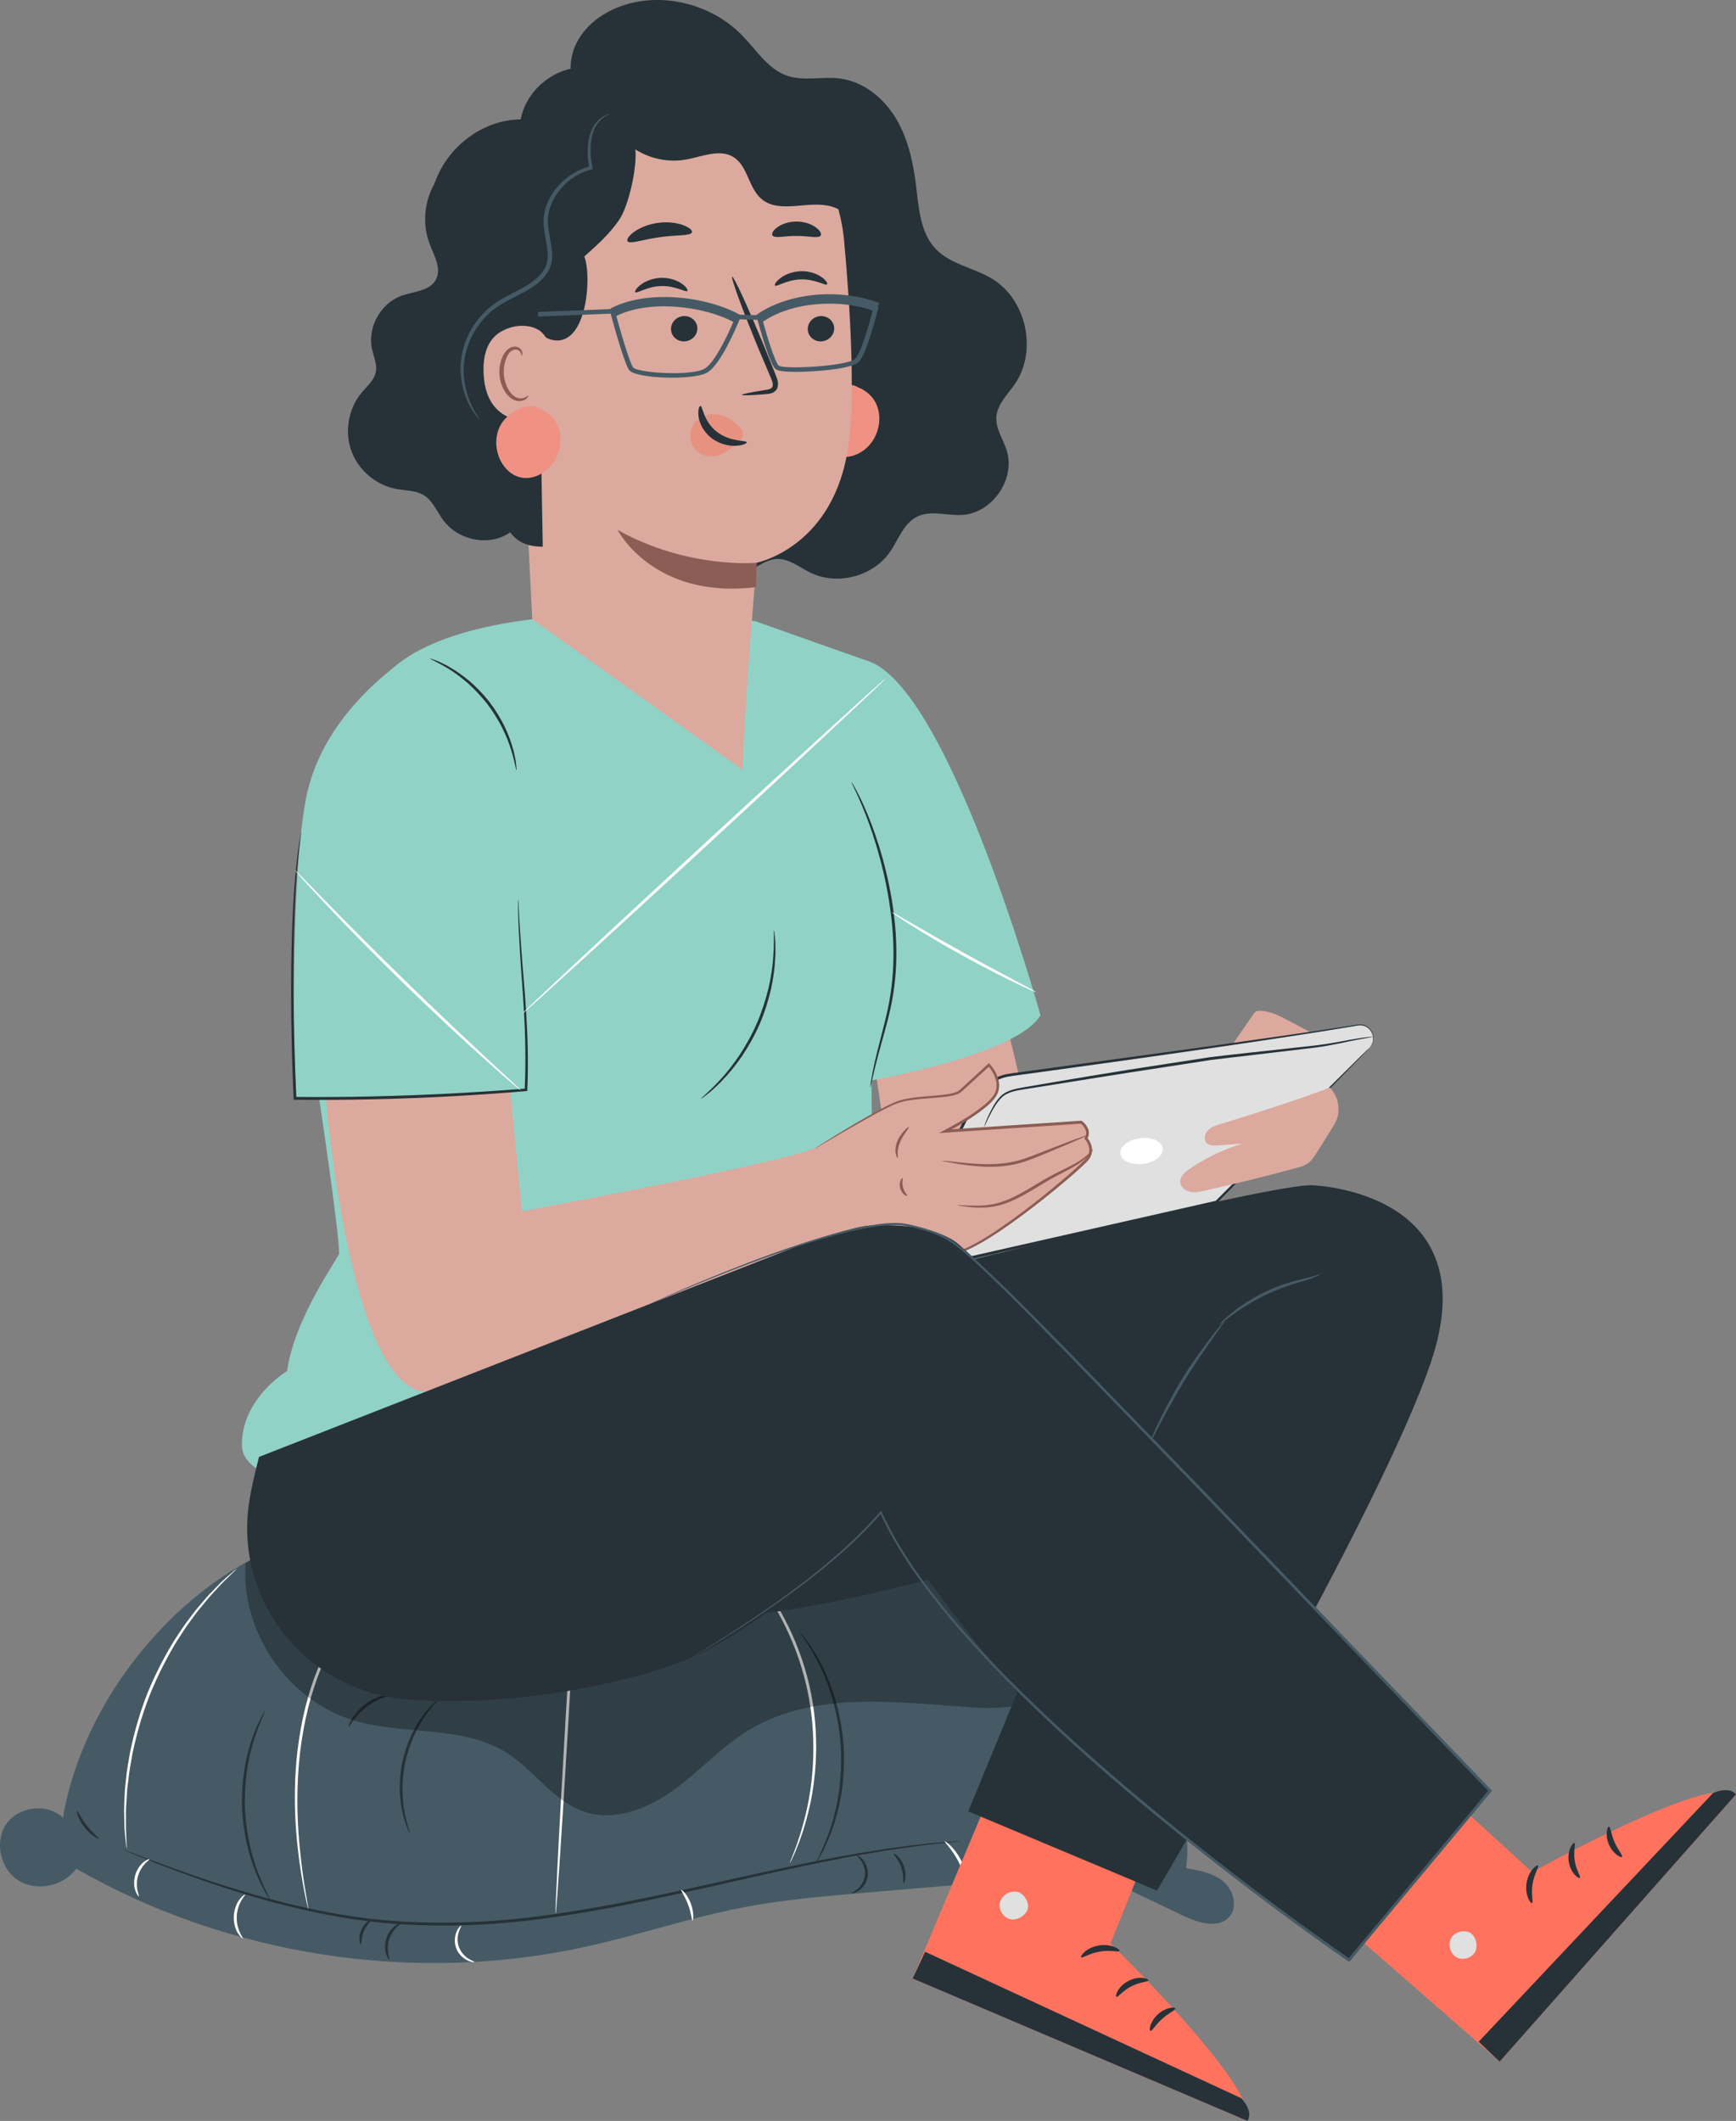 <?xml version="1.0" encoding="UTF-8"?> <svg xmlns="http://www.w3.org/2000/svg" width="3904" height="4769" viewBox="0 0 3904 4769" fill="none"><rect x="0" y="0" width="3904" height="4769" fill="#808080" stroke="none"/> <g clip-path="url(#clip0_25_31297)"> <path d="M3133.08 3924.4L3445.7 4209.6C3445.7 4209.6 3843.45 3987.56 3904 4034.78L3372.49 4635.57L2887.08 4211.12L3133.08 3924.4Z" fill="#FF725E"></path> <path d="M3262.79 4359.36C3255.7 4373.79 3261.65 4393.41 3275.84 4401.13C3290.02 4408.85 3309.91 4402.9 3317.39 4388.6C3324.73 4374.29 3318.27 4350.49 3303.33 4344.54C3288.38 4338.47 3265.32 4346.7 3261.65 4362.39" fill="#E0E0E0"></path> <path d="M3372.49 4635.57L3325.24 4590.89L3852.44 4031.62C3852.44 4031.62 3887.79 4015.16 3903.87 4034.78L3372.49 4635.57Z" fill="#263238"></path> <path d="M3458.75 4194.66C3461.66 4197.32 3450.01 4213.15 3446.59 4235.93C3442.66 4258.59 3448.74 4277.33 3445.2 4278.97C3442.28 4281.12 3428.6 4261.25 3433.04 4233.78C3437.47 4206.31 3456.6 4191.63 3458.75 4194.66Z" fill="#263238"></path> <path d="M3540.58 4144.15C3544 4146.05 3537.79 4163.14 3541.34 4184.03C3544.38 4205.04 3555.53 4219.47 3552.87 4222.26C3550.84 4225.42 3531.97 4212.26 3527.91 4186.18C3523.73 4160.1 3537.79 4141.75 3540.58 4144.15Z" fill="#263238"></path> <path d="M3647.74 4175.04C3645.97 4178.21 3627.73 4169.35 3618.36 4147.7C3608.73 4126.05 3614.68 4106.56 3618.23 4107.44C3622.16 4107.95 3622.92 4124.41 3630.9 4142.13C3638.37 4160.1 3650.02 4171.88 3647.74 4175.04Z" fill="#263238"></path> <path d="M2750.66 4230.24C2727.73 4211.25 2696.7 4205.68 2667.31 4200.74C2689.61 4041.11 2578.01 3895.15 2462.23 3782.87C2316.81 3641.72 2148.85 3516.4 1954.03 3460.32C1778.08 3409.68 1591.11 3418.42 1408.2 3427.66C1158.15 3440.19 908.104 3452.85 658.056 3465.38C402.18 3554.88 186.46 3820.09 141.618 4087.32C106.657 4053.64 41.928 4061.37 14.314 4101.24C-13.3 4141.12 0.633 4202.77 41.801 4228.46C82.969 4254.16 142.885 4241.12 171.386 4201.75C513.144 4397.71 928.498 4461.77 1313.45 4378.09C1434.04 4351.89 1551.34 4311.76 1672.56 4288.59C1762.5 4271.38 1853.96 4263.65 1945.16 4255.81C2116.93 4241.25 2288.69 4226.56 2460.46 4212.01C2527.59 4244.03 2594.73 4275.93 2661.86 4307.96C2695.43 4323.91 2741.03 4337.71 2764.97 4309.35C2784.36 4286.57 2773.59 4249.35 2750.66 4230.24Z" fill="#455A64"></path> <path d="M2159.61 4139.72C2159.61 4139.85 2157.97 4140.1 2154.67 4140.48C2151.13 4140.86 2146.31 4141.5 2140.23 4142.13C2127.06 4143.52 2108.44 4145.55 2084.5 4148.08C2060.3 4151.12 2030.92 4155.42 1996.71 4160.23C1962.64 4166.18 1923.75 4172.13 1881.06 4180.87C1795.56 4197.2 1694.6 4220.36 1582.25 4245.68C1469.89 4270.74 1346.01 4297.96 1214.01 4315.18C1082.02 4332.39 954.339 4334.04 839.575 4321.38C724.811 4307.83 623.855 4281.63 540.632 4256.06C457.409 4230.11 391.413 4205.17 346.065 4187.45C323.391 4178.46 305.91 4171.5 294.003 4166.56C288.303 4164.16 283.87 4162.26 280.576 4160.86C277.536 4159.6 276.016 4158.84 276.143 4158.71C276.143 4158.59 277.79 4159.09 280.83 4160.23C284.25 4161.5 288.683 4163.14 294.51 4165.3C306.797 4169.98 324.404 4176.56 346.952 4185.04C392.553 4202.01 458.802 4226.31 542.025 4251.5C625.248 4276.44 726.078 4302.14 840.335 4315.3C954.593 4327.46 1081.64 4325.81 1213.25 4308.59C1344.87 4291.38 1468.62 4264.41 1580.98 4239.73C1693.34 4214.67 1794.55 4192.01 1880.3 4176.18C1922.99 4167.7 1962.13 4162.13 1996.21 4156.56C2030.54 4152 2060.05 4148.21 2084.24 4145.42C2108.19 4143.4 2127.06 4141.88 2140.11 4140.74C2146.19 4140.36 2151 4139.98 2154.67 4139.72C2157.97 4139.6 2159.61 4139.6 2159.61 4139.72Z" fill="#263238"></path> <path d="M875.677 4406.83C875.043 4407.21 871.37 4402.9 868.583 4394.3C865.796 4385.81 864.403 4372.65 868.583 4359.23C872.763 4345.81 881.25 4335.68 888.47 4330.37C895.691 4324.8 901.137 4323.28 901.517 4324.04C902.024 4324.92 897.464 4327.84 891.637 4333.91C885.81 4339.86 878.717 4349.23 875.043 4361.26C871.37 4373.28 871.75 4385.05 873.27 4393.28C874.537 4401.38 876.563 4406.45 875.677 4406.83Z" fill="#263238"></path> <path d="M811.581 4372.52C809.934 4373.28 804.614 4357.2 812.594 4339.23C820.321 4321.13 835.775 4314.16 836.282 4315.81C837.422 4317.46 825.388 4325.94 818.675 4341.76C811.581 4357.71 813.481 4372.27 811.581 4372.52Z" fill="#263238"></path> <path d="M596.24 3846.04C597.507 3846.67 585.473 3868.7 572.933 3906.8C569.893 3916.42 566.599 3926.8 563.939 3938.32C560.772 3949.71 558.746 3962.12 556.339 3975.16C552.412 4001.36 550.005 4030.48 550.765 4061.11C551.779 4091.75 555.832 4120.61 561.279 4146.56C564.446 4159.47 567.106 4171.75 570.906 4182.89C574.073 4194.28 578 4204.54 581.673 4213.91C596.367 4251.25 609.667 4272.64 608.527 4273.28C608.147 4273.53 604.727 4268.34 598.9 4258.59C595.86 4253.78 592.44 4247.83 589.02 4240.49C585.473 4233.27 581.04 4225.17 577.493 4215.68C573.566 4206.31 569.386 4196.06 565.839 4184.54C561.786 4173.27 558.872 4160.86 555.452 4147.83C549.625 4121.62 545.319 4092.25 544.179 4061.24C543.419 4030.22 546.079 4000.6 550.385 3974.15C553.046 3960.98 555.199 3948.45 558.619 3936.93C561.406 3925.28 565.079 3914.77 568.499 3905.15C571.539 3895.41 575.466 3887.18 578.633 3879.71C581.673 3872.24 584.84 3866.04 587.5 3861.1C592.694 3851.23 595.86 3845.78 596.24 3846.04Z" fill="#263238"></path> <path d="M884.164 3809.33C884.67 3811.35 855.029 3815.15 826.655 3836.29C797.901 3857.05 785.487 3884.14 783.713 3883C782.953 3882.75 784.98 3875.53 791.187 3865.28C797.267 3855.03 807.908 3841.86 822.728 3830.97C837.549 3820.09 853.256 3813.76 864.909 3811.1C876.69 3808.44 884.164 3808.57 884.164 3809.33Z" fill="#263238"></path> <path d="M921.405 4121.5C921.025 4121.62 918.998 4117.57 915.831 4109.98C914.185 4106.18 912.285 4101.49 910.765 4095.8C909.118 4090.23 906.838 4083.9 905.444 4076.56C901.898 4062.13 899.744 4044.66 898.984 4025.03C898.731 4005.41 900.251 3983.89 904.811 3961.74C909.625 3939.59 916.845 3919.21 924.952 3901.36C933.439 3883.76 942.559 3868.57 951.553 3856.8C955.733 3850.72 960.293 3845.78 964.093 3841.35C967.767 3836.8 971.44 3833.25 974.48 3830.47C980.434 3824.77 983.854 3821.86 984.234 3822.11C985.12 3823 971.82 3835.53 955.353 3859.46C946.992 3871.36 938.506 3886.42 930.525 3903.89C922.925 3921.48 915.958 3941.49 911.271 3963.13C906.838 3984.78 905.191 4005.92 905.064 4025.03C905.444 4044.15 907.091 4061.49 910.005 4075.67C915.451 4104.15 922.672 4120.99 921.405 4121.5Z" fill="#263238"></path> <path d="M173.033 4072C174.933 4071.37 181.773 4087.95 195.327 4104.91C208.754 4122 223.321 4132.51 222.308 4134.15C221.548 4135.67 204.447 4127.19 190.133 4108.96C175.819 4090.99 171.386 4072.38 173.033 4072Z" fill="#263238"></path> <path d="M1915.77 4256.57C1915.39 4255.55 1921.09 4253.53 1928.06 4247.45C1935.03 4241.63 1943.13 4230.87 1944.91 4217.2C1946.68 4203.53 1941.49 4191.12 1936.29 4183.65C1931.1 4176.06 1926.03 4172.64 1926.67 4171.75C1926.92 4171.12 1933.13 4173.14 1939.97 4180.87C1946.68 4188.21 1953.39 4202.13 1951.49 4218.08C1949.34 4234.03 1939.33 4245.81 1930.97 4251.25C1922.49 4256.82 1915.9 4257.33 1915.77 4256.57Z" fill="#263238"></path> <path d="M2032.06 4234.67C2030.16 4234.29 2033.32 4217.7 2026.74 4198.97C2020.53 4180.11 2007.86 4168.97 2009.13 4167.45C2009.76 4165.8 2025.98 4175.8 2032.94 4196.82C2040.29 4217.7 2033.58 4235.43 2032.06 4234.67Z" fill="#263238"></path> <path d="M1798.98 3669.44C1799.36 3669.19 1804.18 3675.14 1812.66 3686.41C1816.97 3691.98 1822.04 3698.81 1827.1 3707.42C1832.3 3715.9 1838.76 3725.27 1844.2 3736.66C1847.12 3742.23 1850.03 3748.18 1853.2 3754.26C1856.24 3760.34 1858.77 3767.04 1861.68 3773.88C1867.89 3787.3 1872.45 3802.49 1877.77 3818.19C1887.02 3850.09 1894.24 3886.04 1897.15 3924.27C1899.56 3962.63 1897.15 3999.21 1892.34 4032.12C1889.3 4048.45 1886.76 4064.02 1882.46 4078.2C1880.43 4085.29 1878.91 4092.25 1876.76 4098.71C1874.48 4105.16 1872.32 4111.37 1870.17 4117.32C1866.37 4129.34 1861.18 4139.47 1857.25 4148.59C1853.45 4157.83 1849.27 4165.29 1845.72 4171.37C1838.88 4183.65 1834.83 4190.23 1834.45 4189.98C1833.06 4189.22 1849.4 4162.76 1865.74 4115.8C1867.64 4109.85 1869.66 4103.65 1871.82 4097.32C1873.84 4090.86 1875.24 4083.9 1877.14 4076.94C1881.19 4062.88 1883.47 4047.44 1886.38 4031.24C1890.82 3998.7 1892.97 3962.63 1890.69 3924.78C1887.9 3887.05 1880.94 3851.48 1872.07 3819.96C1867 3804.39 1862.7 3789.32 1856.74 3776.03C1853.96 3769.32 1851.68 3762.61 1848.76 3756.54C1845.85 3750.46 1842.94 3744.64 1840.28 3739.07C1817.48 3694.38 1797.59 3670.33 1798.98 3669.44Z" fill="#263238"></path> <path d="M336.311 4180.36C336.818 4181.37 332.131 4184.16 326.304 4190.23C320.478 4196.31 313.891 4206.06 310.344 4218.34C306.924 4230.62 307.304 4242.39 309.077 4250.62C310.851 4258.84 313.257 4263.78 312.371 4264.29C311.737 4264.67 307.81 4260.49 304.644 4251.88C301.477 4243.27 300.21 4230.11 304.01 4216.56C307.937 4203.02 315.917 4192.51 323.138 4186.82C330.358 4181.12 336.058 4179.73 336.311 4180.36Z" fill="white"></path> <path d="M532.272 3527.16C532.398 3527.29 530.751 3529.18 527.458 3532.48C523.658 3536.27 518.844 3540.96 512.891 3546.78C506.431 3552.86 498.704 3560.45 490.343 3569.82C481.856 3579.19 471.723 3589.19 461.969 3601.72C456.902 3607.8 451.709 3614.25 446.135 3620.83C440.688 3627.54 435.622 3635.01 430.048 3642.36C418.648 3657.04 408.261 3674 396.86 3691.47C375.326 3727.17 354.045 3768.06 336.185 3812.87C318.704 3857.81 306.417 3902.24 297.93 3943.13C294.257 3963.64 290.457 3983.13 288.683 4001.74C287.67 4010.98 286.276 4019.84 285.77 4028.45C285.263 4037.06 284.756 4045.29 284.25 4053.26C282.856 4069.09 283.49 4083.39 283.236 4095.92C282.983 4108.46 283.363 4119.34 283.996 4128.2C284.376 4136.43 284.63 4143.14 284.883 4148.59C285.01 4153.27 285.01 4155.67 284.756 4155.8C284.503 4155.8 284.123 4153.4 283.616 4148.71C283.11 4143.27 282.35 4136.56 281.463 4128.33C280.45 4119.47 279.563 4108.71 279.563 4096.05C279.436 4083.39 278.55 4069.09 279.563 4053.14C279.943 4045.16 280.323 4036.81 280.703 4028.2C281.083 4019.46 282.476 4010.6 283.363 4001.24C284.883 3982.5 288.557 3962.88 292.103 3942.12C300.464 3900.85 312.624 3856.04 330.231 3810.72C348.345 3765.53 369.879 3724.38 391.92 3688.56C403.574 3670.96 414.214 3654 425.868 3639.32C431.568 3631.85 436.762 3624.51 442.335 3617.8C447.909 3611.21 453.355 3604.88 458.549 3598.81C468.556 3586.4 479.07 3576.53 487.81 3567.41C496.424 3558.17 504.531 3550.83 511.244 3545.01C517.451 3539.56 522.518 3535.13 526.698 3531.59C530.245 3528.55 532.145 3527.03 532.272 3527.16Z" fill="white"></path> <path d="M984.867 3452.47C984.994 3452.72 982.08 3454.37 976.507 3457.53C971.06 3460.83 962.446 3464.75 952.312 3471.33C931.412 3483.61 902.531 3503.61 870.483 3532.73C838.435 3561.72 804.487 3600.96 773.96 3649.32C743.432 3697.55 716.958 3755.15 698.717 3818.57C662.869 3946.17 665.783 4068.07 674.016 4153.9C678.196 4197.07 683.39 4231.75 687.443 4255.68C689.343 4267.2 690.99 4276.31 692.13 4283.28C693.144 4289.61 693.65 4292.9 693.397 4293.02C693.144 4293.02 692.257 4289.86 690.863 4283.66C689.47 4277.45 687.19 4268.21 685.037 4256.31C680.223 4232.51 674.27 4197.83 669.456 4154.54C664.643 4111.37 661.602 4059.47 663.883 4001.87C666.163 3944.4 674.523 3881.1 692.51 3816.92C710.877 3752.87 737.858 3694.76 768.893 3646.28C800.054 3597.67 834.635 3558.3 867.443 3529.44C900.124 3500.45 929.638 3480.83 951.046 3469.18C961.433 3462.85 970.3 3459.31 976 3456.39C981.7 3453.61 984.74 3452.22 984.867 3452.47Z" fill="white"></path> <path d="M551.145 4259.86C551.906 4260.62 547.599 4265.05 542.785 4273.28C537.972 4281.5 533.158 4294.04 532.398 4308.47C531.765 4323.03 535.058 4335.94 539.112 4344.55C543.039 4353.28 546.965 4358.09 546.079 4358.72C545.572 4359.23 540.378 4355.43 534.932 4346.7C529.485 4337.96 524.925 4323.91 525.811 4308.09C526.698 4292.26 532.652 4278.72 538.858 4270.62C545.065 4262.52 550.765 4259.35 551.145 4259.86Z" fill="white"></path> <path d="M1066.82 4411.38C1066.7 4412.14 1060.49 4412.4 1051.5 4408.22C1042.63 4404.17 1031.23 4394.8 1025.78 4380.24C1020.46 4365.56 1023.12 4351.13 1027.3 4342.27C1031.48 4333.28 1036.42 4329.35 1037.06 4329.99C1037.94 4330.62 1034.4 4335.43 1031.74 4344.04C1028.95 4352.52 1027.43 4365.43 1032.12 4378.09C1036.8 4390.75 1046.3 4399.61 1053.78 4404.3C1061.38 4408.98 1067.08 4410.37 1066.82 4411.38Z" fill="white"></path> <path d="M1301.16 3423.86C1302.94 3423.99 1292.93 3620.83 1278.62 3863.63C1264.3 4106.43 1251.38 4303.15 1249.48 4303.02C1247.71 4302.9 1257.72 4106.05 1272.03 3863.25C1286.22 3620.45 1299.26 3423.73 1301.16 3423.86Z" fill="white"></path> <path d="M1557.42 4318.21C1555.52 4318.21 1554.63 4301.63 1547.54 4282.9C1540.7 4264.03 1530.57 4250.87 1532.09 4249.6C1533.23 4248.34 1546.4 4260.36 1553.75 4280.62C1561.22 4300.75 1559.07 4318.47 1557.42 4318.21Z" fill="white"></path> <path d="M1605.05 3447.41C1605.17 3447.28 1607.45 3448.93 1611.76 3452.34C1615.94 3455.89 1622.4 3460.7 1630.13 3467.66C1645.84 3481.33 1667.37 3502.35 1691.31 3530.83C1739.19 3587.16 1794.17 3677.42 1819.88 3788.69C1845.6 3899.96 1835.59 4005.16 1817.22 4076.81C1808.23 4112.89 1797.97 4141.24 1789.86 4160.36C1786.06 4169.98 1782.39 4177.19 1780.11 4182.13C1777.7 4187.07 1776.43 4189.6 1776.18 4189.47C1775.93 4189.35 1776.94 4186.69 1778.84 4181.63C1780.74 4176.44 1784.03 4169.22 1787.45 4159.47C1794.8 4140.23 1804.3 4111.75 1812.66 4075.8C1829.76 4004.4 1838.76 3900.22 1813.42 3790.21C1788.09 3680.21 1734.38 3590.58 1687.76 3533.87C1664.46 3505.26 1643.56 3483.74 1628.48 3469.69C1621.14 3462.34 1614.93 3457.28 1611 3453.48C1606.95 3449.56 1604.92 3447.53 1605.05 3447.41Z" fill="white"></path> <path d="M2173.67 4235.17C2171.65 4235.43 2168.73 4211.12 2154.93 4184.92C2141.5 4158.59 2123.39 4142 2124.78 4140.48C2125.67 4139.09 2146.57 4154.16 2160.75 4181.88C2175.19 4209.47 2175.32 4235.3 2173.67 4235.17Z" fill="white"></path> <path d="M2427.52 4079.59C2427.9 4078.96 2434.87 4082.51 2443.36 4091.75C2451.72 4100.86 2460.58 4116.43 2463.88 4135.42C2467.04 4154.41 2463.88 4172.01 2458.94 4183.4C2454.12 4194.92 2448.68 4200.61 2448.04 4200.11C2447.16 4199.48 2451.08 4193.02 2454.5 4181.75C2458.05 4170.49 2460.2 4154.16 2457.29 4136.43C2454.25 4118.71 2446.65 4104.03 2439.56 4094.66C2432.72 4085.29 2426.89 4080.48 2427.52 4079.59Z" fill="white"></path> <path d="M2267.79 3629.82C2268.17 3629.7 2270.58 3635.65 2274.38 3646.53C2278.3 3657.42 2283.24 3673.37 2288.69 3693.37C2299.58 3733.25 2310.99 3789.58 2315.93 3852.62C2320.74 3915.66 2318.21 3973.13 2313.52 4014.27C2311.24 4034.78 2308.83 4051.36 2306.55 4062.76C2304.4 4074.15 2303.01 4080.35 2302.63 4080.35C2302.12 4080.23 2302.75 4073.9 2304.02 4062.38C2305.41 4050.99 2307.19 4034.28 2308.83 4013.77C2312.25 3972.75 2314.03 3915.79 2309.21 3853.13C2304.27 3790.46 2293.76 3734.51 2284 3694.51C2279.19 3674.51 2274.88 3658.3 2271.72 3647.29C2268.8 3636.15 2267.28 3629.95 2267.79 3629.82Z" fill="white"></path> <g opacity="0.3"> <path d="M2302.5 3574.76C1820.39 3242.84 1066.95 3256 552.285 3514.5C540.505 3668.69 647.162 3823.88 795.367 3868.32C908.991 3902.37 1040.6 3878.19 1140.55 3941.87C1202.74 3981.49 1245.56 4051.62 1315.6 4074.28C1383.88 4096.3 1458.49 4066.18 1516.51 4023.89C1574.39 3981.61 1623.16 3927.05 1684.47 3889.96C1832.93 3800.09 2020.4 3828.31 2193.56 3839.58C2278.43 3845.15 2388.13 3828.06 2407.26 3745.27C2423.34 3675.9 2361.02 3615.01 2302.5 3574.76Z" fill="black"></path> </g> <path d="M2264.24 2304.43L2339.87 2620.9L2490.23 2767.5L2244.99 2818C2244.99 2818 2071.58 2797.5 2040.29 2754.58C2008.88 2711.8 1963.91 2371.4 1963.91 2371.4L2264.24 2304.43Z" fill="#DCA99E"></path> <path d="M1697.77 1396.53L1952.13 1486.54L1962.01 2688.76C1962.01 2688.76 1599.22 3004.85 1577.31 3002.45C1555.39 3000.04 676.17 3278.16 652.609 3329.81C652.609 3329.81 543.925 3313.1 543.925 3248.79C543.925 3142.83 645.642 3082.83 645.642 3082.83C661.729 2964.09 762.686 2825.47 762.686 2818.51C762.686 2769.14 716.198 2459.25 716.198 2459.25C716.198 2459.25 711.384 1682.12 866.683 1518.31C1059.73 1314.88 1697.77 1396.53 1697.77 1396.53Z" fill="#91D2C7"></path> <path d="M2339.87 2282.66C2339.87 2282.66 2119.21 1489.58 1931.73 1482.74L1952.25 2430.64C1952.25 2430.77 2288.06 2373.04 2339.87 2282.66Z" fill="#91D2C7"></path> <path d="M2769.53 2351.78C2783.72 2331.14 2803.99 2301.77 2818.18 2281.14C2819.7 2278.86 2821.34 2276.58 2823.62 2275.06C2826.54 2273.16 2830.21 2272.91 2833.76 2272.91C2855.92 2273.04 2876.44 2283.67 2895.95 2294.05C2913.18 2303.17 2930.28 2312.15 2947.51 2321.27C2949.03 2322.03 2950.42 2322.79 2951.56 2324.05C2955.11 2327.98 2953.33 2334.69 2949.15 2338.1C2944.97 2341.4 2939.4 2342.28 2934.21 2342.92C2882.52 2349.37 2830.46 2353.55 2778.4 2355.57C2774.98 2355.45 2770.67 2354.94 2769.53 2351.78Z" fill="#DCA99E"></path> <path d="M3080.26 2355.45L2735.46 2702.43L1990.38 2871.93L2195.21 2471.53C2210.28 2441.65 2239.16 2421.15 2272.35 2416.72C2423.6 2396.34 2859.6 2337.09 3053.28 2304.81C3081.78 2300.13 3100.02 2334.31 3080.26 2355.45Z" fill="#E0E0E0"></path> <path d="M3080.26 2355.45C3080.13 2355.32 3081.78 2353.68 3084.06 2349.75C3086.34 2345.95 3088.87 2339.24 3087.48 2330.64C3086.34 2322.28 3080.26 2311.39 3068.22 2307.09C3062.14 2304.81 3055.43 2305.32 3048.08 2306.84C3040.74 2308.1 3032.88 2309.37 3024.52 2310.76C2958.02 2321.9 2861.5 2336.59 2742.05 2354.05C2622.72 2371.4 2480.47 2391.4 2322.39 2413.05C2302.88 2415.96 2282.23 2417.98 2262.85 2421.65C2243.6 2426.21 2225.61 2436.97 2212.18 2452.16C2205.34 2459.76 2200.27 2468.36 2195.59 2477.73C2190.77 2487.1 2185.96 2496.59 2181.15 2506.09C2171.52 2525.08 2161.64 2544.19 2151.76 2563.43C2112.24 2640.65 2071.45 2720.66 2029.52 2802.43C2017.24 2826.36 2005.2 2850.03 1993.29 2873.32L1989.62 2868.64C2273.49 2804.33 2532.28 2745.72 2734.83 2699.9L2733.56 2700.53C2839.58 2594.45 2925.97 2508.11 2986.14 2447.98C3016.04 2418.24 3039.47 2395.07 3055.56 2379.12C3063.41 2371.4 3069.49 2365.45 3073.8 2361.27C3077.98 2357.35 3080.26 2355.45 3080.26 2355.45C3080.26 2355.45 3078.36 2357.73 3074.43 2361.9C3070.25 2366.21 3064.3 2372.28 3056.7 2380.26C3040.86 2396.46 3017.81 2420.01 2988.3 2450.14C2928.51 2510.65 2842.62 2597.61 2737.23 2704.33L2736.73 2704.83L2735.97 2704.96C2533.55 2751.17 2274.88 2810.41 1991.14 2875.22L1984.3 2876.74L1987.47 2870.41C1999.37 2847.12 2011.54 2823.45 2023.7 2799.52C2065.62 2717.62 2106.54 2637.74 2146.06 2560.52C2155.94 2541.28 2165.69 2522.17 2175.45 2503.18C2180.26 2493.68 2185.07 2484.32 2189.89 2474.95C2194.57 2465.58 2200.27 2455.96 2207.5 2447.98C2221.81 2431.91 2240.94 2420.51 2261.33 2415.7C2281.98 2411.78 2301.74 2410.01 2321.5 2407.1C2479.46 2385.45 2621.71 2365.95 2741.29 2349.5C2860.74 2332.66 2957.26 2318.74 3024.02 2308.36C3032.38 2307.09 3040.23 2305.82 3047.58 2304.69C3054.8 2303.29 3062.52 2302.66 3068.73 2305.32C3081.65 2310.13 3087.61 2321.77 3088.62 2330.51C3089.89 2339.62 3086.97 2346.46 3084.44 2350.13C3082.03 2353.93 3080.26 2355.45 3080.26 2355.45Z" fill="#263238"></path> <path d="M2519.87 2594.45C2521.89 2610.15 2544.82 2620.15 2570.91 2616.73C2597.01 2613.31 2616.52 2597.74 2614.49 2582.04C2612.46 2566.35 2589.53 2556.34 2563.44 2559.76C2537.35 2563.18 2517.84 2578.62 2519.87 2594.45Z" fill="white"></path> <path d="M2560.78 2617.74C2538.99 2617.74 2521.39 2608.25 2519.49 2594.45C2518.47 2586.73 2522.53 2578.88 2530.76 2572.17C2538.99 2565.59 2550.65 2561.03 2563.31 2559.38C2575.98 2557.74 2588.4 2559.13 2598.02 2563.31C2607.78 2567.61 2613.73 2574.19 2614.74 2581.92C2615.76 2589.64 2611.7 2597.49 2603.47 2604.2C2595.24 2610.78 2583.58 2615.34 2570.91 2616.98C2567.49 2617.49 2564.07 2617.74 2560.78 2617.74ZM2573.7 2559.38C2570.41 2559.38 2566.86 2559.64 2563.44 2560.02C2550.9 2561.66 2539.37 2566.22 2531.27 2572.67C2523.16 2579.13 2519.23 2586.85 2520.12 2594.32C2522.15 2609.89 2544.95 2619.64 2570.79 2616.35C2583.33 2614.7 2594.86 2610.14 2602.96 2603.69C2611.07 2597.23 2615 2589.51 2614.11 2582.04C2613.1 2574.57 2607.27 2568.12 2597.77 2563.94C2590.93 2560.9 2582.57 2559.38 2573.7 2559.38Z" fill="white"></path> <path d="M2213.07 2533.94C2212.82 2533.81 2213.7 2530.77 2215.98 2524.95C2218.14 2519.13 2221.56 2510.65 2226.88 2500.14C2232.32 2489.76 2238.78 2476.47 2250.94 2464.31C2263.74 2451.91 2283.88 2447.86 2304.4 2444.44C2387.24 2430.26 2501.63 2410.39 2628.42 2391.4C2660.09 2386.46 2691.12 2381.78 2721.02 2377.09C2751.04 2373.3 2780.05 2370.38 2807.66 2367.22C2862.76 2361.14 2912.42 2355.83 2954.47 2351.14C2996.02 2346.46 3029.21 2338.61 3052.52 2335.19C3064.17 2333.29 3073.16 2332.03 3079.37 2331.52C3085.58 2330.89 3088.75 2330.89 3088.87 2331.02C3088.87 2331.27 3085.71 2331.77 3079.62 2332.79C3073.54 2333.8 3064.55 2335.45 3053.02 2337.72C3029.97 2341.9 2997.04 2350.51 2954.98 2355.83C2913.05 2360.76 2863.4 2366.71 2808.42 2373.3C2780.81 2376.59 2751.8 2379.63 2721.91 2383.55C2692.01 2388.23 2661.1 2393.04 2629.44 2397.85C2502.77 2416.97 2388.25 2436.08 2305.16 2449C2284.64 2452.03 2265.38 2455.83 2253.48 2466.97C2241.82 2478.24 2234.86 2491.28 2229.28 2501.28C2223.71 2511.53 2219.91 2519.89 2217.38 2525.46C2214.59 2531.03 2213.2 2534.06 2213.07 2533.94Z" fill="#263238"></path> <path d="M1832.8 2582.04C1832.8 2582.04 1970.11 2497.1 2014.58 2479.38C2058.91 2461.66 2140.61 2470.52 2160.12 2452.79C2179.63 2435.07 2224.09 2394.31 2224.09 2394.31C2224.09 2394.31 2259.56 2431.53 2236.5 2465.33C2213.45 2499 2126.43 2543.31 2126.43 2543.31L2431.7 2523.05C2431.7 2523.05 2454.76 2539.76 2442.34 2559.26C2442.34 2559.26 2463.88 2582.3 2446.02 2605.33C2428.16 2628.37 2211.04 2812.44 2142.89 2818.01C2074.87 2823.57 1877.52 2787.24 1877.52 2787.24L1832.8 2582.04Z" fill="#DCA99E"></path> <path d="M1147.51 2453.17L1173.73 2723.7C1173.73 2723.7 1737.67 2619.77 1832.93 2581.92L1877.64 2787.12C1877.64 2787.12 1126.23 3140.05 956.366 3129.54C786.5 3119.03 732.792 2472.04 732.792 2472.04L1147.51 2453.17Z" fill="#DCA99E"></path> <path d="M2119.21 2610.15C2119.33 2609.13 2138.08 2611.66 2168.35 2614.7C2198.37 2617.36 2241.06 2621.54 2285.78 2610.53C2308.07 2604.96 2328.34 2596.09 2347.21 2588.88C2365.58 2581.79 2382.43 2575.21 2397.12 2569.51C2411.44 2564.07 2422.96 2559.76 2431.07 2556.98C2439.18 2554.19 2443.61 2552.8 2443.86 2553.18C2443.99 2553.56 2439.81 2555.71 2432.08 2559.26C2424.36 2562.8 2412.96 2567.74 2399.02 2573.69C2384.45 2579.76 2367.73 2586.73 2349.62 2594.32C2331 2601.92 2310.48 2611.03 2287.55 2616.73C2241.32 2628 2198.12 2622.93 2167.97 2619.13C2152.77 2616.98 2140.61 2614.83 2132.25 2613.18C2123.77 2611.79 2119.21 2610.65 2119.21 2610.15Z" fill="#8B5D54"></path> <path d="M2153.28 2710.28C2153.41 2709.01 2172.53 2711.29 2203.06 2710.91C2218.26 2710.53 2236.38 2708.25 2255.25 2701.54C2274.25 2695.09 2293.88 2684.71 2314.03 2672.68C2334.17 2660.78 2353.29 2648.76 2371.66 2639.51C2389.9 2630.27 2406.5 2622.68 2419.67 2614.96C2446.4 2599.89 2457.54 2583.82 2458.43 2584.57C2458.68 2584.83 2456.4 2589.01 2450.7 2595.59C2444.88 2602.17 2435.38 2610.65 2422.2 2618.88C2409.16 2627.36 2392.44 2635.46 2374.57 2644.83C2356.71 2654.2 2337.84 2666.22 2317.57 2678.25C2297.31 2690.28 2277.04 2700.78 2257.4 2707.11C2237.77 2713.82 2218.77 2715.59 2203.32 2715.34C2187.73 2715.21 2175.32 2713.7 2166.71 2712.56C2157.97 2711.54 2153.28 2710.66 2153.28 2710.28Z" fill="#8B5D54"></path> <path d="M2018.76 2603.69C2018 2604.07 2015.34 2600.15 2014.2 2592.68C2012.93 2585.33 2013.94 2574.7 2018.63 2564.32C2023.32 2553.94 2029.78 2546.22 2034.72 2541.03C2039.78 2535.84 2043.33 2533.31 2043.96 2533.81C2045.74 2535.21 2033.32 2548.24 2024.58 2566.98C2020.4 2576.35 2018.76 2585.59 2018.76 2592.3C2018.76 2599.13 2019.77 2603.44 2018.76 2603.69Z" fill="#8B5D54"></path> <path d="M2040.16 2688.76C2039.78 2689.52 2037 2688.88 2033.45 2686.1C2030.03 2683.31 2026.1 2678.25 2024.33 2671.54C2022.56 2664.96 2023.32 2658.5 2025.09 2654.45C2026.74 2650.27 2028.89 2648.5 2029.65 2648.88C2031.3 2649.77 2027.62 2658.88 2030.79 2669.9C2033.58 2681.04 2041.18 2687.24 2040.16 2688.76Z" fill="#8B5D54"></path> <path d="M1877.64 2787.24C1877.64 2787.12 1878.78 2787.24 1881.06 2787.62C1883.6 2788 1886.89 2788.51 1891.07 2789.14C1900.19 2790.54 1913.11 2792.56 1929.58 2795.09C1963.15 2800.03 2012.04 2807.88 2073.48 2813.57C2088.8 2814.71 2105.02 2816.11 2121.74 2816.23C2125.92 2816.36 2130.23 2816.36 2134.41 2816.11C2138.71 2815.85 2143.02 2815.98 2147.07 2814.84C2155.43 2813.57 2163.67 2810.03 2172.03 2806.74C2205.09 2791.67 2237.77 2769.52 2271.59 2745.6C2305.41 2721.42 2339.99 2694.33 2375.21 2665.09C2392.69 2650.4 2410.68 2635.21 2428.03 2619.13C2436.26 2610.78 2446.4 2603.31 2448.93 2592.55C2451.84 2582.04 2447.16 2570.14 2439.94 2561.66L2438.29 2559.76L2439.56 2557.74C2442.6 2552.8 2443.74 2546.85 2441.46 2541.03C2439.3 2535.33 2434.74 2529.89 2429.68 2525.84L2431.83 2526.47C2394.84 2528.88 2356.08 2531.53 2316.56 2534.19C2251.07 2538.5 2187.35 2542.67 2126.55 2546.72L2111.61 2547.74L2124.91 2540.65C2158.22 2522.93 2190.52 2504.19 2217.25 2481.4C2223.84 2475.71 2229.92 2469.38 2234.6 2462.54C2239.16 2455.71 2241.44 2447.61 2241.19 2439.63C2240.68 2423.55 2232.07 2408.11 2221.94 2396.46L2225.99 2396.59C2213.7 2407.73 2201.67 2418.74 2189.89 2429.5C2184.06 2434.82 2178.23 2440.14 2172.41 2445.45C2166.58 2450.39 2161.51 2456.72 2153.66 2459.88C2138.71 2465.71 2123.77 2466.34 2109.33 2467.86C2095.01 2469.13 2081.08 2469.88 2067.65 2471.28C2054.22 2472.67 2041.3 2474.32 2029.27 2477.35C2017.11 2480.27 2006.22 2485.46 1995.7 2490.65C1974.8 2501.03 1955.93 2511.53 1938.95 2521.15C1905.01 2540.27 1878.66 2555.84 1860.67 2566.47C1851.93 2571.54 1845.09 2575.59 1840.02 2578.5C1837.87 2579.76 1836.1 2580.65 1834.7 2581.54C1833.44 2582.17 1832.8 2582.55 1832.8 2582.42C1832.8 2582.3 1833.31 2581.92 1834.45 2581.16C1835.84 2580.27 1837.49 2579.13 1839.52 2577.74C1844.46 2574.57 1851.17 2570.4 1859.66 2564.95C1877.39 2553.94 1903.49 2537.86 1937.18 2518.24C1954.03 2508.49 1972.77 2497.73 1993.8 2487.1C2004.32 2481.91 2015.46 2476.34 2028 2473.18C2040.42 2469.88 2053.59 2468.11 2067.02 2466.59C2080.57 2465.2 2094.5 2464.19 2108.82 2462.92C2122.88 2461.4 2138.08 2460.52 2151.38 2455.07C2157.71 2452.67 2162.78 2446.59 2168.61 2441.4C2174.31 2436.09 2180.13 2430.77 2185.96 2425.45C2197.62 2414.69 2209.65 2403.68 2221.81 2392.41L2223.96 2390.39L2225.86 2392.54C2237.01 2405.32 2246.13 2421.15 2246.89 2439.5C2247.14 2448.62 2244.61 2458.11 2239.42 2465.83C2234.22 2473.56 2227.89 2480.01 2221.05 2485.96C2193.43 2509.51 2161.26 2528.24 2127.44 2546.34L2125.79 2540.27C2186.59 2536.22 2250.44 2531.91 2315.8 2527.61C2355.32 2524.95 2394.08 2522.42 2431.07 2520.01L2432.34 2519.89L2433.22 2520.65C2439.43 2525.58 2444.37 2531.41 2447.28 2538.88C2450.2 2546.34 2448.68 2555.21 2444.75 2561.28L2444.37 2557.36C2452.86 2567.36 2458.3 2580.9 2454.88 2594.32C2453.24 2600.78 2449.56 2606.73 2445.13 2611.03C2440.95 2615.84 2436.39 2619.64 2432.08 2623.82C2414.48 2640.15 2396.49 2655.21 2378.88 2669.9C2343.41 2699.14 2308.58 2726.1 2274.63 2750.28C2240.56 2774.21 2207.62 2796.23 2173.67 2811.42C2164.93 2814.71 2156.57 2818.39 2147.45 2819.65C2143.02 2820.92 2138.59 2820.66 2134.15 2820.92C2129.72 2821.17 2125.41 2821.17 2121.23 2820.92C2104.13 2820.66 2088.04 2819.14 2072.59 2817.88C2011.03 2811.55 1962.26 2803.07 1928.69 2797.5C1912.23 2794.46 1899.43 2792.05 1890.31 2790.41C1886.26 2789.52 1882.96 2788.89 1880.43 2788.38C1878.66 2787.62 1877.64 2787.24 1877.64 2787.24Z" fill="#8B5D54"></path> <path d="M2990.96 2445.33C2914.45 2474.69 2820.2 2504.06 2743.57 2527.86C2733.56 2531.03 2722.92 2534.45 2715.83 2542.17C2708.73 2549.89 2706.45 2563.31 2714.18 2570.52C2720.26 2576.35 2729.76 2576.09 2738.12 2575.46C2756.87 2574.19 2775.74 2572.8 2794.49 2571.54C2751.55 2584.07 2710.63 2603.56 2674.02 2629.26C2664.27 2636.1 2653.76 2645.21 2654.14 2657.11C2654.39 2668.25 2664.65 2677.11 2675.54 2679.64C2686.44 2682.17 2697.71 2679.77 2708.61 2677.36C2778.4 2661.92 2847.82 2644.7 2916.6 2625.84C2924.58 2623.69 2932.81 2621.41 2939.65 2616.85C2949.41 2610.53 2955.87 2600.4 2961.95 2590.52C2972.71 2573.43 2983.35 2556.34 2994.12 2539.26C3000.96 2528.24 3008.06 2516.85 3009.45 2503.94C3011.98 2480.77 3006.03 2462.92 2990.96 2445.33Z" fill="#DCA99E"></path> <path d="M1169.55 2032.39L941.039 1482.74L935.845 1466.03C915.831 1478.06 726.838 1595.66 688.204 1795.04C649.442 1994.42 663.123 2469.63 663.123 2469.63L1173.61 2453.17L1169.55 2032.39Z" fill="#91D2C7"></path> <path d="M677.31 1870.23C677.437 1870.23 677.31 1871.24 677.183 1873.27C676.93 1875.55 676.55 1878.33 676.17 1881.88C675.283 1889.47 673.51 1900.74 671.99 1915.3C668.95 1944.54 665.15 1987.07 662.996 2040.62C658.563 2147.46 658.563 2297.72 666.543 2469.5L663.376 2466.47C718.985 2466.97 777.76 2466.72 838.055 2465.33C962.7 2462.54 1080.25 2455.83 1182.6 2447.6L1179.94 2450.39C1185.89 2322.79 1173.35 2215.57 1169.3 2140.12C1166.89 2102.4 1165.63 2072.65 1165.12 2052.27C1164.99 2042.39 1164.87 2034.67 1164.87 2028.97C1164.87 2023.66 1164.99 2021 1165.12 2021C1165.25 2021 1165.5 2023.66 1165.88 2028.97C1166.13 2034.67 1166.51 2042.39 1167.02 2052.14C1168.16 2072.39 1169.93 2102.14 1172.85 2139.87C1177.91 2215.06 1191.21 2322.41 1185.89 2450.64L1185.77 2453.17L1183.11 2453.43C1080.76 2462.04 962.953 2469.12 838.182 2471.78C777.887 2473.18 719.111 2473.43 663.376 2472.8H660.336L660.209 2469.76C652.609 2297.6 653.369 2147.33 659.069 2040.24C661.729 1986.69 666.29 1944.03 669.963 1914.92C671.863 1900.36 674.017 1889.09 675.283 1881.62C675.917 1878.08 676.423 1875.29 676.803 1873.02C676.93 1871.24 677.183 1870.23 677.31 1870.23Z" fill="#263238"></path> <path d="M967.133 1480.72C967.26 1480.34 971.693 1481.73 979.673 1484.77C983.6 1486.29 988.414 1488.18 993.734 1490.97C999.054 1493.63 1005.39 1496.41 1011.85 1500.46C1025.02 1507.93 1039.97 1518.31 1055.42 1531.1C1070.62 1544.26 1086.2 1559.96 1100.52 1578.19C1114.58 1596.67 1125.98 1615.66 1134.85 1633.64C1143.33 1651.74 1149.67 1668.83 1153.59 1683.51C1155.87 1690.73 1157.01 1697.56 1158.28 1703.39C1159.67 1709.21 1160.31 1714.4 1160.69 1718.58C1161.57 1726.93 1161.95 1731.62 1161.45 1731.74C1160.18 1731.87 1158.03 1713.39 1149.03 1684.9C1144.73 1670.6 1138.01 1654.14 1129.4 1636.42C1120.4 1618.95 1109.13 1600.34 1095.32 1582.24C1081.26 1564.39 1066.19 1548.82 1051.5 1535.66C1036.55 1522.74 1022.23 1512.24 1009.57 1504.39C984.107 1488.69 966.626 1481.85 967.133 1480.72Z" fill="#263238"></path> <path d="M1914.63 1758.07C1914.89 1757.95 1916.15 1760.1 1918.56 1764.15C1920.84 1768.33 1924.51 1774.28 1928.57 1782.25C1936.8 1798.2 1947.82 1821.87 1959.35 1851.88C1982.02 1911.88 2007.1 1998.21 2014.2 2096.45C2017.62 2145.56 2015.46 2192.65 2008.75 2234.81C2002.16 2276.96 1990.89 2313.8 1982.53 2344.69C1973.91 2375.58 1967.58 2400.64 1963.65 2418.24C1961.75 2426.34 1960.23 2433.05 1958.97 2438.36C1957.83 2442.92 1957.19 2445.33 1956.94 2445.33C1956.69 2445.33 1956.94 2442.79 1957.7 2438.11C1958.46 2433.43 1959.35 2426.46 1961.12 2417.73C1964.29 2400.01 1969.99 2374.69 1978.09 2343.55C1985.95 2312.41 1996.59 2275.7 2002.8 2233.92C2009.13 2192.27 2011.03 2145.56 2007.61 2096.95C2000.52 1999.6 1976.45 1913.52 1954.91 1853.52C1944.02 1823.39 1933.63 1799.72 1926.16 1783.39C1922.61 1775.8 1919.7 1769.72 1917.29 1764.78C1915.39 1760.48 1914.51 1758.2 1914.63 1758.07Z" fill="#263238"></path> <path d="M1740.71 2092.14C1741.22 2092.14 1741.85 2098.09 1742.87 2108.98C1743.37 2114.42 1743.88 2121 1743.75 2128.85C1743.75 2136.57 1744.13 2145.44 1743.25 2155.18C1742.49 2174.68 1739.45 2197.84 1734.13 2223.03C1728.3 2248.23 1720.07 2275.44 1708.28 2302.91C1696.25 2330.26 1682.06 2354.94 1667.62 2376.33C1652.8 2397.48 1637.98 2415.58 1624.3 2429.38C1617.84 2436.59 1611 2442.41 1605.43 2447.73C1599.85 2453.05 1594.66 2457.23 1590.35 2460.64C1581.74 2467.35 1576.93 2470.9 1576.67 2470.52C1575.79 2469.5 1594.91 2454.82 1621.01 2426.34C1634.18 2412.16 1648.37 2394.06 1662.68 2373.04C1676.62 2351.78 1690.55 2327.34 1702.33 2300.38C1713.86 2273.29 1722.22 2246.58 1728.3 2221.77C1733.87 2196.96 1737.42 2174.17 1738.69 2154.93C1741.73 2116.19 1739.32 2092.14 1740.71 2092.14Z" fill="#263238"></path> <path d="M1171.2 2451.78C1171.07 2451.91 1169.05 2450.52 1165.37 2447.48C1161.19 2443.93 1156 2439.5 1149.54 2434.19C1135.86 2422.54 1116.35 2405.45 1092.41 2383.93C1044.53 2341.14 979.42 2280.89 909.244 2212.53C839.069 2144.04 777.127 2080.5 733.172 2033.78C711.131 2010.36 693.524 1991.38 681.49 1977.96C675.916 1971.63 671.356 1966.56 667.809 1962.51C664.769 1958.97 663.249 1956.94 663.376 1956.82C663.503 1956.69 665.403 1958.34 668.823 1961.63C672.623 1965.43 677.563 1970.36 683.39 1976.31C696.564 1989.86 714.551 2008.21 736.465 2030.62C781.307 2076.57 843.629 2139.49 913.805 2207.84C983.98 2276.2 1048.46 2336.84 1095.58 2380.51C1118.63 2401.91 1137.51 2419.37 1151.31 2432.29C1157.39 2438.11 1162.33 2442.79 1166.26 2446.46C1169.68 2449.88 1171.33 2451.65 1171.2 2451.78Z" fill="white"></path> <path d="M1990.51 1526.67C1991.77 1528.06 1810 1697.69 1584.65 1905.55C1359.18 2113.53 1175.51 2281.01 1174.24 2279.62C1172.97 2278.23 1354.75 2108.6 1580.09 1900.61C1805.57 1692.75 1989.24 1525.27 1990.51 1526.67Z" fill="white"></path> <path d="M2329.99 2230.88C2329.73 2231.26 2324.92 2229.36 2316.31 2225.57C2307.69 2221.77 2295.41 2216.07 2280.33 2208.73C2250.18 2194.05 2208.89 2173.03 2164.05 2148.22C2119.21 2123.41 2079.43 2099.61 2051.06 2081.76C2036.87 2072.9 2025.47 2065.43 2017.74 2060.24C2010.02 2054.92 2005.84 2051.89 2006.09 2051.51C2006.34 2051.13 2011.03 2053.53 2019.14 2058.09C2028.51 2063.41 2040.04 2070.12 2053.59 2077.84C2082.6 2094.67 2122.63 2117.71 2167.34 2142.52C2212.06 2167.34 2252.84 2188.98 2282.48 2204.68C2296.29 2212.02 2307.95 2218.35 2317.45 2223.42C2325.68 2227.72 2330.24 2230.5 2329.99 2230.88Z" fill="white"></path> <path d="M1331.44 251.28C1282.16 220.012 1270.26 147.603 1296.98 95.701C1323.71 43.926 1380.33 12.406 1437.84 3.165C1521.19 -10.254 1610.24 19.241 1669.14 79.751C1700.94 112.411 1726.65 155.072 1769.72 170.136C1807.6 183.301 1849.52 171.402 1889.3 176.592C1942.63 183.554 1988.35 221.405 2015.59 267.61C2042.95 313.815 2054.22 367.868 2060.56 421.162C2066.38 470.153 2070.18 523.826 2104.13 559.651C2137.32 594.463 2189.63 601.932 2230.8 626.617C2308.33 673.202 2333.53 788.778 2282.36 863.339C2266.02 887.138 2242.58 908.911 2240.68 937.774C2238.91 964.104 2255.88 987.396 2263.86 1012.59C2284.38 1077.27 2231.44 1153.99 2163.67 1157.91C2129.47 1159.94 2092.86 1146.52 2062.2 1161.84C2031.8 1177.03 2020.4 1213.74 2001.02 1241.59C1962.77 1296.4 1882.58 1317.16 1822.54 1287.67C1797.33 1275.39 1773.65 1255.01 1745.65 1256.91C1717.79 1258.8 1695.87 1282.6 1668.38 1287.92C1632.41 1294.88 1598.33 1268.42 1576.93 1238.68C1555.52 1208.93 1540.7 1173.99 1513.34 1149.68C1477.49 1117.91 1427.2 1110.06 1381.98 1094.36C1282.04 1059.93 1198.43 980.687 1158.91 882.581C1119.39 784.6 1124.59 669.531 1172.72 575.475" fill="#263238"></path> <path d="M1852.44 894.734C1862.7 883.72 1877.39 873.467 1892.34 868.403L1889.3 868.276C1892.08 867.517 1895 867.137 1897.91 866.884C1908.93 864.226 1919.83 864.859 1929.2 870.682H1928.95C1946.05 877.011 1961.12 889.543 1969.35 905.873C1983.67 934.356 1978.35 970.687 1959.09 996.005C1942.25 1018.03 1913.37 1032.46 1886.51 1025.88C1861.81 1019.93 1843.44 997.398 1836.48 972.966C1828.62 946.255 1833.56 915.115 1852.44 894.734Z" fill="#EF9284"></path> <path d="M1898.16 539.903C1885.5 401.288 1788.47 233.43 1650.4 251.912L1220.98 373.438C1179.05 379.134 1148.4 415.845 1150.43 458.126L1196.91 1392.36L1670.79 1731.74C1669.4 1647.56 1701.32 1264.63 1701.32 1265.39C1701.32 1265.39 1878.02 1230.83 1908.3 998.283C1923.37 882.58 1912.23 693.962 1898.16 539.903Z" fill="#DCA99E"></path> <path d="M1875.87 736.75C1876.88 752.447 1864.47 766.245 1848 767.511C1831.66 768.904 1817.6 757.258 1816.59 741.56C1815.58 725.863 1827.99 712.065 1844.33 710.799C1860.8 709.533 1874.86 721.18 1875.87 736.75Z" fill="#263238"></path> <path d="M1859.91 639.276C1856.36 643.201 1833.31 627.25 1801.39 628.263C1769.47 628.769 1746.41 645.859 1742.87 642.061C1741.09 640.416 1744.64 633.327 1754.65 625.605C1764.53 617.883 1781.5 610.287 1801.39 609.781C1821.28 609.275 1838.25 616.237 1848.13 623.453C1858.14 630.542 1861.68 637.504 1859.91 639.276Z" fill="#263238"></path> <path d="M1568.19 736.75C1569.2 752.447 1556.79 766.245 1540.45 767.511C1524.1 768.904 1510.04 757.258 1509.03 741.56C1508.02 725.863 1520.43 712.065 1536.77 710.799C1553.11 709.533 1567.17 721.18 1568.19 736.75Z" fill="#263238"></path> <path d="M1545.77 654.214C1542.22 658.138 1519.17 642.188 1487.24 643.2C1455.32 643.707 1432.27 660.796 1428.72 656.999C1426.95 655.353 1430.5 648.264 1440.5 640.542C1450.38 632.82 1467.36 625.225 1487.24 624.718C1507.13 624.212 1524.11 631.174 1533.99 638.39C1543.99 645.479 1547.54 652.442 1545.77 654.214Z" fill="#263238"></path> <path d="M1668.64 887.898C1668.38 886.126 1688.27 882.075 1720.32 877.011C1728.43 875.999 1736.15 874.1 1737.42 868.53C1739.19 862.58 1735.52 853.846 1731.34 844.478C1723.11 824.983 1714.49 804.476 1705.37 783.082C1669.27 695.609 1642.92 623.453 1646.47 622.061C1650.02 620.668 1682.06 690.419 1718.17 777.892C1726.91 799.539 1735.14 820.046 1743.12 839.794C1746.41 849.035 1752.11 859.289 1748.31 871.695C1746.29 877.898 1740.46 882.455 1735.27 883.974C1730.07 885.746 1725.51 885.999 1721.46 886.253C1688.9 889.037 1668.76 889.67 1668.64 887.898Z" fill="#263238"></path> <path d="M1701.44 1265.39C1701.44 1265.39 1545.89 1279.82 1388.82 1191.46C1388.82 1191.46 1468.62 1348.43 1699.92 1320.2L1701.44 1265.39Z" fill="#8B5D54"></path> <path d="M1665.98 963.978C1649.89 942.584 1624.17 929.925 1600.23 931.444C1583.64 932.584 1567.43 940.685 1558.81 955.496C1550.2 970.307 1550.2 991.954 1561.09 1007.14C1573.25 1024.23 1595.55 1029.17 1613.53 1024.36C1631.52 1019.42 1646.09 1006.64 1659.77 993.979C1663.57 990.435 1667.5 986.764 1669.52 981.7C1671.68 976.637 1671.42 969.927 1667.75 965.497" fill="#E79181"></path> <path d="M1575.15 912.71C1580.35 912.203 1581.36 946.889 1611.76 970.688C1642.16 994.613 1679.02 989.549 1679.4 994.486C1679.91 996.638 1671.3 1001.45 1655.72 1002.33C1640.39 1003.35 1617.84 999.043 1599.35 984.486C1580.85 969.928 1572.37 949.927 1570.85 935.749C1569.07 921.191 1572.75 912.583 1575.15 912.71Z" fill="#263238"></path> <path d="M1556.15 522.181C1553.24 530.916 1521.19 527.751 1483.82 533.321C1446.33 538.131 1416.43 550.031 1411.11 542.309C1408.83 538.638 1413.77 530.283 1425.81 521.548C1437.72 512.814 1456.84 504.332 1479.26 501.167C1501.68 498.003 1522.46 501.041 1536.27 506.231C1550.33 511.421 1557.42 518.004 1556.15 522.181Z" fill="#263238"></path> <path d="M1845.6 529.65C1840.15 537.118 1817.98 530.156 1791.38 530.536C1764.91 530.029 1742.61 536.739 1737.17 529.396C1734.76 525.725 1738.18 518.383 1747.68 511.294C1757.18 504.205 1773.14 498.129 1791.38 498.129C1809.62 498.255 1825.58 504.332 1834.96 511.547C1844.71 518.636 1848 525.979 1845.6 529.65Z" fill="#263238"></path> <path d="M2054.35 491.293C2043.58 456.608 2023.7 423.441 1993.17 403.693C1976.45 392.807 1957.07 386.224 1941.61 373.692C1908.17 346.728 1900.32 299.637 1879.67 261.913C1853.07 213.303 1801.51 179.124 1746.29 173.554C1700.43 168.87 1653.06 182.668 1608.34 171.402C1575.28 163.047 1546.4 141.654 1512.83 135.197C1447.6 122.792 1386.92 169.63 1339.55 216.215C1339.42 262.926 1376.53 294.194 1412.38 324.069C1448.23 354.07 1497.63 367.109 1543.61 358.628C1579.33 352.172 1618.35 334.069 1649.26 353.058C1681.68 373.059 1683.08 421.922 1711.83 446.86C1753 482.559 1818.36 449.012 1870.68 464.583C1910.96 476.482 1936.17 515.092 1963.02 547.499C1989.87 579.906 2029.9 610.794 2070.31 598.768C2067.78 562.563 2065.12 525.979 2054.35 491.293Z" fill="#263238"></path> <path d="M1564.26 293.941C1535 285.586 1475.08 266.597 1459.38 241.279C1425.3 186.213 1365.13 148.616 1303.82 151.907C1242.39 155.199 1183.49 203.682 1170.95 268.496C1096.59 269.002 1024.13 315.714 988.54 385.844C984.107 394.579 980.18 403.693 977.013 413.061C953.832 453.696 949.399 504.838 966.246 548.512C976.38 574.969 993.607 604.338 980.053 629.149C966.246 654.34 931.285 655.226 904.051 664.594C856.676 680.924 825.895 735.358 836.535 784.348C840.335 801.944 848.695 819.413 845.022 837.009C841.222 855.364 825.515 868.276 813.481 882.581C783.587 918.153 774.34 969.928 790.047 1013.6C805.754 1057.27 846.035 1091.33 891.764 1099.56C912.538 1103.35 935.212 1102.47 953.199 1113.61C973.846 1126.27 982.84 1151.2 997.534 1170.57C1025.53 1207.79 1078.1 1224.25 1122.3 1209.56C1131.3 1206.65 1139.53 1202.09 1147.39 1196.9C1161.32 1216.27 1183.23 1229.31 1220.6 1229.31L1211.99 741.054C1216.67 751.308 1225.54 760.675 1241.63 764.22C1320.04 781.942 1331.57 620.414 1313.96 576.741C1342.33 551.55 1370.96 525.979 1392.62 494.078C1414.28 462.051 1433.28 374.958 1428.72 335.588C1456.72 337.234 1577.05 297.612 1564.26 293.941Z" fill="#263238"></path> <path d="M1233.27 780.803C1230.74 731.18 1170.06 720.546 1126.99 745.484C1103.3 759.156 1085.32 786.626 1087.47 839.287C1093.3 979.801 1233.27 944.989 1233.27 940.938C1233.27 938.407 1236.18 838.907 1233.27 780.803Z" fill="#DCA99E"></path> <path d="M1188.05 889.417C1187.41 889.037 1185.64 891.189 1181.59 893.341C1177.66 895.366 1170.69 896.885 1163.35 894.48C1148.27 889.67 1134.85 866.63 1133.07 841.313C1132.18 828.527 1134.34 816.248 1138.52 805.994C1142.45 795.487 1148.78 788.019 1156.13 786.499C1163.47 784.474 1168.92 788.778 1170.82 792.576C1172.85 796.373 1172.09 799.285 1172.85 799.538C1173.23 799.918 1175.76 797.006 1174.37 791.31C1173.73 788.525 1171.83 785.36 1168.41 782.702C1164.87 780.043 1159.93 778.904 1154.73 779.664C1143.97 780.803 1134.59 791.183 1130.03 802.45C1124.96 813.843 1122.18 827.641 1123.19 841.946C1125.22 870.175 1140.8 896.126 1161.45 901.189C1171.45 903.341 1179.56 900.05 1183.74 896.506C1188.05 892.834 1188.55 889.67 1188.05 889.417Z" fill="#8B5D54"></path> <path d="M1370.71 255.963C1371.72 257.482 1356.52 260.014 1342.71 279.382C1328.78 298.497 1323.59 335.208 1332.33 376.603L1333.09 380.147L1329.67 381.033C1294.83 389.641 1256.58 417.364 1239.1 460.785C1234.92 471.545 1232.13 483.444 1231.88 495.09C1231.88 506.99 1233.9 519.395 1236.31 532.181C1238.59 544.966 1241.25 558.132 1241.63 572.183C1242.64 585.981 1238.84 601.805 1230.48 613.704C1213 640.288 1184.88 653.327 1160.69 666.112C1135.86 678.392 1112.93 691.051 1095.45 708.9C1059.86 743.965 1044.02 789.157 1042.88 826.628C1041.49 864.605 1052.26 894.48 1061.38 913.468C1070.75 932.583 1078.6 941.824 1077.72 942.33C1077.46 942.584 1075.44 940.432 1071.76 936.001C1068.22 931.444 1063.15 924.735 1057.96 915.24C1047.44 896.378 1035.41 865.87 1035.79 826.501C1035.92 787.512 1051.75 739.661 1088.86 702.444C1107.1 683.455 1131.55 669.91 1156.13 657.504C1180.32 644.845 1206.79 631.807 1221.99 608.388C1237.58 587.121 1230.61 559.144 1226.56 534.08C1224.28 521.294 1222.12 508.382 1222.25 495.09C1222.75 481.672 1225.92 469.266 1230.48 457.62C1249.86 411.035 1290.78 382.552 1327.89 374.071L1325.23 378.502C1316.87 335.208 1323.46 297.231 1339.42 277.23C1347.15 267.356 1355.51 261.913 1361.46 259.254C1367.41 256.723 1370.58 255.583 1370.71 255.963Z" fill="#455A64"></path> <path d="M1135.61 942.077C1145.87 931.064 1160.56 920.81 1175.51 915.747L1172.47 915.62C1175.25 914.861 1178.17 914.481 1181.08 914.228C1192.1 911.569 1202.99 912.202 1212.37 918.025H1212.11C1229.22 924.355 1244.29 936.887 1252.52 953.217C1266.84 981.7 1261.52 1018.03 1242.26 1043.35C1225.42 1065.38 1196.53 1079.81 1169.68 1073.22C1144.98 1067.27 1126.61 1044.74 1119.64 1020.31C1111.79 993.473 1116.6 962.458 1135.61 942.077Z" fill="#EF9284"></path> <path d="M1861.3 832.071C1887.78 829.16 1920.59 823.716 1930.34 814.475C1944.91 800.677 1959.98 749.661 1972.77 701.558C1974.42 695.355 1975.56 691.304 1975.94 690.165L1965.93 686.24C1965.43 687.38 1964.79 689.532 1962.26 699.152C1955.42 724.977 1937.05 793.588 1922.74 807.133C1905.76 823.083 1764.4 831.312 1751.35 822.197C1743.12 815.614 1723.99 754.219 1713.1 712.697L1712.08 708.9L1655.84 707.381L1654.45 710.925C1643.43 739.028 1609.23 814.982 1584.53 829.033C1553.49 846.629 1432.9 838.147 1423.78 826.121C1415.93 815.741 1394.9 744.218 1382.74 698.646L1381.6 694.595L1209.96 701.431L1210.34 711.811L1373.24 705.229C1379.32 727.762 1404.27 818.02 1414.91 832.198C1429.48 851.566 1558.81 855.743 1590.1 837.894C1620.12 820.805 1655.72 736.623 1663.32 718.014L1703.6 719.153C1709.93 742.573 1731.34 819.792 1744.39 830.172C1756.42 839.793 1827.36 834.983 1835.46 834.35C1841.92 833.97 1851.17 833.21 1861.3 832.071Z" fill="#455A64"></path> <path d="M1652.3 725.484L1663.44 707.508C1589.21 666.746 1456.97 649.783 1372.99 693.583L1383.37 711.812C1458.11 672.822 1582.88 687.38 1652.3 725.484Z" fill="#455A64"></path> <path d="M1969.1 700.671L1977.46 681.303C1887.4 647.124 1771.24 658.264 1701.32 707.887L1714.24 724.47C1777.45 679.784 1886.89 669.53 1969.1 700.671Z" fill="#455A64"></path> <path d="M2650.59 3989.84L2497.32 4369.86C2497.32 4369.86 2831.73 4695.2 2805.51 4769L2052.45 4448.73L2306.93 3842.62L2650.59 3989.84Z" fill="#FF725E"></path> <path d="M2284.64 4253.53C2268.42 4251.38 2251.32 4263.4 2248.41 4279.61C2245.5 4295.81 2257.66 4313.15 2273.87 4315.68C2290.09 4318.22 2310.99 4304.29 2312 4287.96C2313.01 4271.63 2297.69 4251.88 2281.34 4253.4" fill="#E0E0E0"></path> <path d="M2052.45 4448.73L2080.44 4388.6L2791.96 4718.11C2791.96 4718.11 2819.32 4746.97 2805.38 4768.87L2052.45 4448.73Z" fill="#263238"></path> <path d="M2517.46 4386.57C2515.81 4390.24 2496.69 4384.04 2473.5 4388.22C2450.32 4391.76 2434.11 4403.66 2431.45 4400.75C2428.41 4398.6 2443.23 4378.98 2471.22 4374.42C2499.22 4369.74 2519.61 4383.54 2517.46 4386.57Z" fill="#263238"></path> <path d="M2582.44 4452.78C2581.81 4456.7 2563.19 4456.2 2544.06 4466.45C2524.68 4476.07 2514.29 4491.64 2510.75 4489.87C2507.07 4488.98 2513.66 4466.32 2537.73 4454.17C2561.67 4441.64 2583.83 4449.23 2582.44 4452.78Z" fill="#263238"></path> <path d="M2587.13 4566.33C2583.46 4565.7 2586.12 4545.19 2604.1 4529.11C2621.96 4512.91 2642.74 4512.28 2642.99 4516.07C2643.75 4520 2628.04 4526.07 2613.48 4539.49C2598.53 4552.53 2590.93 4567.6 2587.13 4566.33Z" fill="#263238"></path> <path d="M2038.39 2869.65C2038.39 2869.65 2862.76 2659.52 2952.45 2665.09C3042.13 2670.66 3330.94 2723.95 3218.84 3060.17C3106.73 3396.39 2601.95 4251.12 2601.95 4251.12L2177.47 4072.89L2430.94 3458.04C2430.94 3458.04 1900.19 3617.54 1681.81 3630.33C1463.43 3643.11 1284.06 3334.87 1284.06 3334.87L2038.39 2869.65Z" fill="#263238"></path> <path d="M2742.17 2978.39C2741.67 2977.89 2751.42 2967.13 2769.53 2952.32C2787.78 2937.63 2814.63 2919.15 2847.06 2903.96C2879.36 2888.52 2911.03 2879.91 2933.57 2874.84C2956.25 2869.65 2969.17 2863.83 2969.67 2864.59C2970.18 2865.35 2957.39 2872.94 2934.84 2879.4C2912.42 2885.6 2881.77 2894.84 2849.84 2910.04C2817.92 2924.97 2791.07 2942.44 2772.32 2956.11C2753.7 2969.79 2742.81 2979.15 2742.17 2978.39Z" fill="#455A64"></path> <path d="M2583.58 3248.66C2583.2 3248.41 2584.72 3244.11 2588.01 3236.51C2591.31 3228.79 2596.25 3217.9 2602.58 3204.36C2615.38 3177.52 2633.87 3140.56 2657.56 3101.69C2681.37 3062.83 2705.95 3029.66 2724.06 3005.99C2733.18 2994.22 2740.65 2984.72 2746.1 2978.39C2751.42 2972.06 2754.59 2968.65 2754.97 2968.9C2755.35 2969.15 2752.94 2973.08 2748.13 2979.91C2742.43 2987.89 2735.71 2997.51 2727.86 3008.65C2710.76 3032.95 2686.94 3066.37 2663.26 3104.98C2639.7 3143.59 2620.57 3179.92 2606.76 3206.25C2600.43 3218.41 2594.86 3228.79 2590.3 3237.4C2586.37 3244.99 2583.96 3248.92 2583.58 3248.66Z" fill="#455A64"></path> <path d="M1784.16 2805.6C1817.6 2792.05 1921.22 2757.37 1957.19 2755.6C2013.31 2752.81 2094.38 2756.1 2146.82 2791.04C2233.97 2849.02 3348.55 4024.78 3348.55 4024.78L3035.8 4408.98C3035.8 4408.98 2462.1 3993.26 2308.58 3827.43C2155.05 3661.6 1980.88 3400.44 1980.88 3400.44C1980.88 3400.44 1772.76 3620.2 1579.21 3716.16C1458.74 3775.91 1163.98 3843 910.258 3820.47C693.65 3801.22 533.538 3608.05 558.366 3392.21C558.492 3390.82 558.746 3389.43 558.872 3388.04C563.939 3345.38 582.56 3275.88 582.56 3275.88L1784.16 2805.6Z" fill="#263238"></path> <path d="M1557.42 3726.28C1557.42 3726.28 1559.95 3724.51 1565.15 3721.22C1570.47 3717.93 1578.19 3713.12 1588.2 3706.79C1608.47 3694 1638.49 3675.27 1676.87 3649.95C1715.13 3624.63 1761.87 3592.61 1814.06 3552.22C1865.99 3511.59 1924.26 3462.72 1979.49 3399.18L1981.64 3396.77L1982.91 3399.68C2001.27 3440.19 2024.96 3480.95 2052.58 3521.97C2080.57 3562.73 2112.49 3603.49 2147.33 3644.76C2182.54 3685.65 2220.54 3726.92 2261.33 3768.56C2302.25 3809.83 2345.57 3851.73 2391.3 3893.76C2482.75 3977.56 2583.2 4062.63 2691 4148.08C2798.8 4233.4 2913.69 4319.99 3035.42 4404.55L3031.11 4405.18C3128.14 4288.85 3228.97 4168.08 3331.95 4044.53C3337.65 4037.69 3343.23 4030.98 3348.55 4024.65L3348.67 4029.09C3113.95 3784.64 2890.51 3552.1 2687.45 3340.57C2585.48 3235.24 2488.58 3135.24 2398.01 3041.69C2352.41 2995.1 2308.45 2950.16 2265.64 2907.63C2244.23 2886.36 2222.7 2865.98 2201.67 2846.23C2180.51 2826.49 2159.74 2807.12 2136.69 2792.31C2113.76 2777.12 2087.92 2768.76 2062.58 2762.31C2049.92 2759.01 2037.25 2755.85 2024.71 2754.84C2012.17 2753.95 1999.5 2754.33 1987.21 2755.72C1937.81 2760.91 1892.21 2773.45 1850.16 2785.35C1765.92 2810.41 1695.11 2837.25 1637.48 2859.65C1579.84 2882.19 1535.63 2900.79 1505.61 2913.45C1490.79 2919.78 1479.39 2924.72 1471.54 2928.01C1463.81 2931.3 1459.88 2932.82 1459.88 2932.82C1459.88 2932.82 1463.68 2930.8 1471.28 2927.38C1479.01 2923.96 1490.28 2918.9 1505.1 2912.19C1534.87 2899.02 1579.08 2880.03 1636.59 2857.12C1694.1 2834.34 1764.91 2807.25 1849.14 2781.67C1891.32 2769.52 1936.93 2756.74 1986.83 2751.29C1999.25 2749.9 2012.04 2749.52 2025.09 2750.28C2038.14 2751.42 2050.93 2754.58 2063.6 2757.88C2089.06 2764.33 2115.53 2772.81 2139.09 2788.26C2162.65 2803.45 2183.68 2822.82 2204.84 2842.56C2225.99 2862.31 2247.52 2882.69 2269.06 2903.96C2312.13 2946.49 2356.21 2991.31 2401.81 3037.76C2492.63 3131.19 2589.66 3231.07 2691.76 3336.26C2894.94 3547.67 3118.51 3780.08 3353.36 4024.4L3355.39 4026.55L3353.49 4028.83C3348.29 4035.04 3342.59 4041.87 3336.89 4048.71C3233.78 4172.26 3132.95 4292.9 3035.92 4409.23L3034.02 4411.51L3031.62 4409.87C2909.63 4325.05 2794.87 4238.46 2687.07 4152.89C2579.27 4067.32 2478.82 3981.99 2387.37 3897.81C2341.64 3855.66 2298.45 3813.76 2257.53 3772.24C2216.87 3730.59 2178.74 3689.07 2143.53 3647.93C2108.82 3606.4 2076.77 3565.52 2048.78 3524.5C2021.16 3483.23 1997.48 3442.22 1979.11 3401.33L1982.53 3401.84C1926.92 3465.64 1868.27 3514.37 1815.96 3554.76C1763.39 3595.01 1716.52 3626.66 1678.01 3651.72C1639.5 3676.91 1609.23 3695.27 1588.71 3707.8C1578.57 3713.88 1570.72 3718.56 1565.4 3721.73C1560.21 3724.76 1557.42 3726.28 1557.42 3726.28Z" fill="#455A64"></path> </g> <defs> <clipPath id="clip0_25_31297"> <rect width="3904" height="4769" fill="white"></rect> </clipPath> </defs> </svg> 
